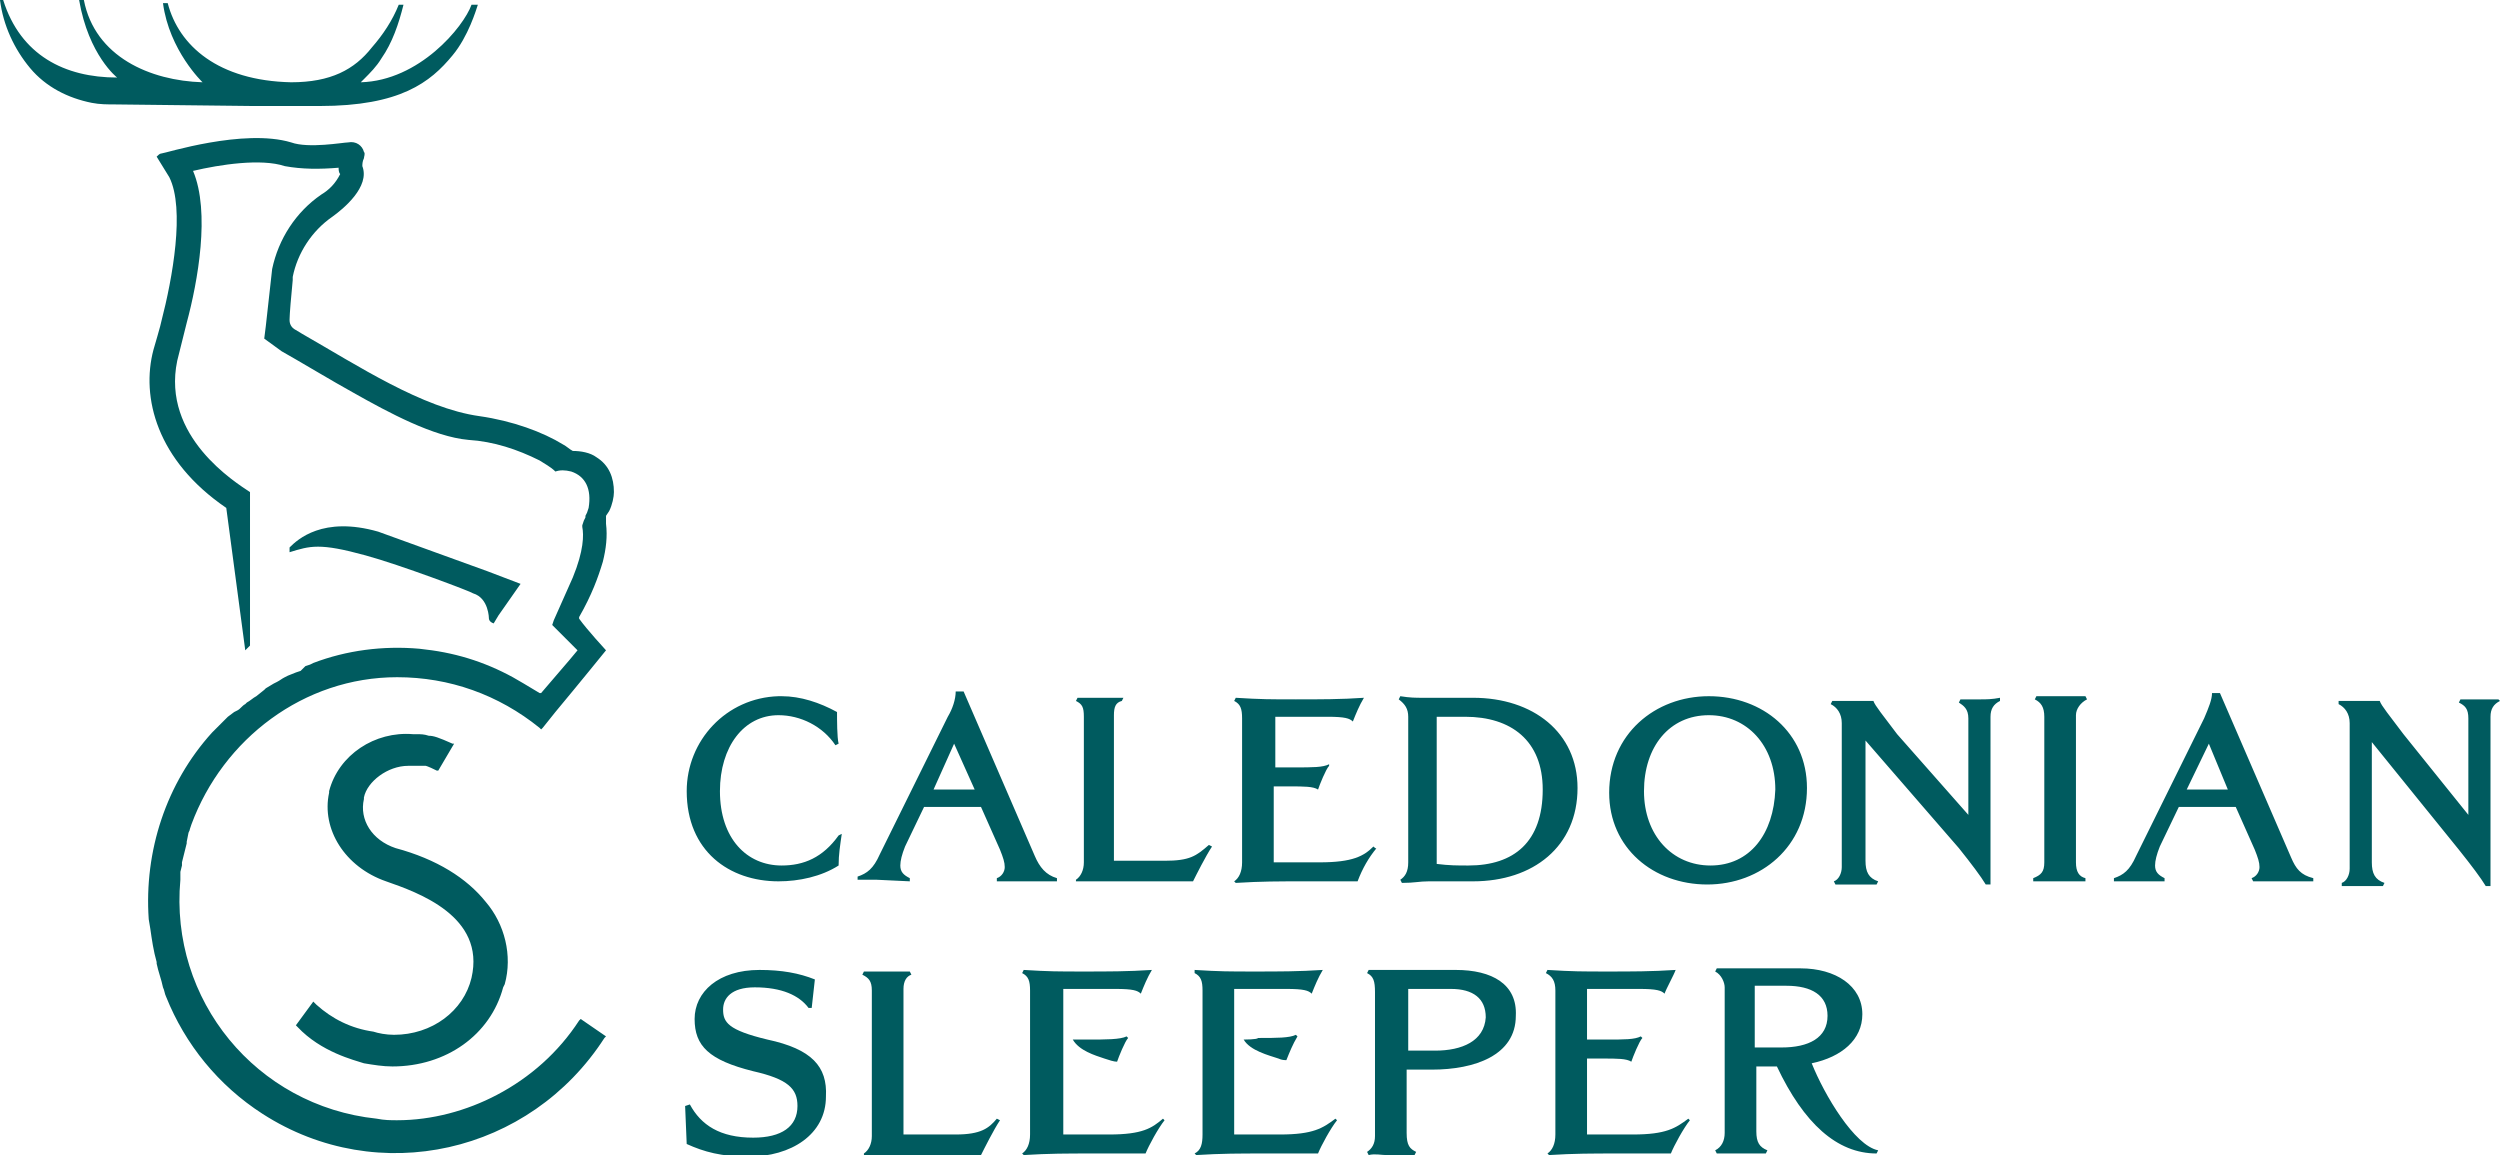 <?xml version="1.0" encoding="utf-8"?>
<!-- Generator: Adobe Illustrator 27.5.0, SVG Export Plug-In . SVG Version: 6.00 Build 0)  -->
<svg version="1.1" id="Слой_1" xmlns="http://www.w3.org/2000/svg" xmlns:xlink="http://www.w3.org/1999/xlink" x="0px" y="0px"
	 viewBox="0 0 158 73" style="enable-background:new 0 0 158 73;" xml:space="preserve">
<style type="text/css">
	.st0{fill:#005B5F;}
</style>
<path class="st0" d="M68.5,45.3v9.2c0,0.5-0.2,0.9-0.5,1.1l0,0.1c1.2,0,2,0,3.3,0c1.7,0,2.4,0,4.1,0c0.2-0.4,0.8-1.6,1.2-2.2
	l-0.2-0.1c-0.8,0.7-1.2,1-2.8,1h-3.2v-9.2c0-0.5,0.1-0.8,0.5-0.9L71,44.1c-0.3,0-1.2,0-1.6,0s-1,0-1.3,0l-0.1,0.2
	C68.4,44.5,68.5,44.7,68.5,45.3L68.5,45.3z M49.4,54.7c-2.2,0-3.9-1.7-3.9-4.7c0-2.8,1.5-4.8,3.7-4.8c1.4,0,2.8,0.7,3.6,1.9L53,47
	c-0.1-0.4-0.1-1.5-0.1-2c-1.1-0.6-2.3-1-3.5-1h-0.2c-3.3,0.1-5.8,2.8-5.8,6c0,0,0,0,0,0c0,3.8,2.7,5.7,5.8,5.7c1.3,0,2.7-0.3,3.8-1
	c0-0.7,0.1-1.3,0.2-2L53,52.8C52,54.2,50.8,54.7,49.4,54.7z M70.1,71.7h-2.9v-9.2h3.3c1.1,0,1.4,0.1,1.6,0.3c0.2-0.5,0.4-1,0.7-1.5
	c-1.5,0.1-2.8,0.1-4.3,0.1c-1.6,0-2.2,0-3.8-0.1l-0.1,0.2c0.4,0.2,0.5,0.5,0.5,1.1v9.1c0,0.6-0.2,1-0.5,1.2l0.1,0.1
	c1.6-0.1,2.7-0.1,4.4-0.1c1.3,0,2,0,3.3,0c0.2-0.5,0.8-1.6,1.2-2.1l-0.1-0.1C72.8,71.3,72.2,71.7,70.1,71.7z M57.5,55.7l0-0.2
	c-0.4-0.2-0.6-0.4-0.6-0.8c0-0.3,0.1-0.7,0.3-1.2l1.2-2.5H62l1.2,2.7c0.2,0.5,0.3,0.8,0.3,1.1c0,0.3-0.2,0.6-0.5,0.7l0,0.2
	c0.5,0,1.4,0,2,0c0.6,0,1.3,0,1.8,0l0-0.2c-0.7-0.2-1.1-0.7-1.4-1.4l-4.5-10.4h-0.5c0,0.5-0.2,1.1-0.5,1.6l-4.3,8.7
	c-0.4,0.9-0.8,1.2-1.4,1.4l0,0.2c0.5,0,0.8,0,1.2,0L57.5,55.7L57.5,55.7z M60.3,47l1.3,2.9h-2.6L60.3,47z M60.4,71.7h-3.3v-9.2
	c0-0.5,0.2-0.8,0.5-0.9l-0.1-0.2c-0.3,0-1.2,0-1.6,0s-1,0-1.3,0l-0.1,0.2c0.4,0.2,0.6,0.4,0.6,1v9.2c0,0.5-0.2,0.9-0.5,1.1l0,0.1
	c1.2,0,2,0,3.3,0c1.7,0,2.5,0,4.1,0c0.2-0.4,0.8-1.6,1.2-2.2l-0.2-0.1C62.5,71.3,62,71.7,60.4,71.7z M48.5,65.7
	c-2.5-0.6-2.8-1.1-2.8-1.9c0-0.7,0.5-1.4,2-1.4c1.7,0,2.8,0.5,3.4,1.3l0.2,0l0.2-1.8c-1-0.4-2.1-0.6-3.5-0.6c-2.6,0-4.1,1.4-4.1,3.1
	s0.9,2.6,3.7,3.3c2.2,0.5,2.8,1.1,2.8,2.2c0,1.3-1,2-2.8,2c-2.1,0-3.3-0.8-4-2.1l-0.3,0.1l0.1,2.4c1.1,0.5,2.2,0.8,3.9,0.8
	c2.7,0,4.9-1.4,4.9-3.8C52.3,67.4,51.3,66.3,48.5,65.7z M20.2,6.7c5.1,0,7-1.5,8.4-3.2c1-1.2,1.5-2.9,1.6-3.2h-0.4
	c-0.5,1.4-3.3,4.8-7,4.9L23,5c0.4-0.4,0.8-0.8,1.1-1.3c0.7-1,1.1-2.2,1.4-3.4h-0.3c-0.4,1-1,1.9-1.7,2.7c-1.1,1.4-2.6,2.2-5.1,2.2
	c-4.6-0.1-7.1-2.3-7.8-5h-0.3c0.4,3,2.5,5,2.5,5C9.5,5.1,6,3.6,5.3,0H5c0.6,3.5,2.4,4.9,2.4,4.9C4.1,4.9,1.3,3.5,0.2,0H0
	c0.2,1.6,0.9,3.1,1.9,4.3c1,1.2,2.4,1.9,3.9,2.2c0.5,0.1,1,0.1,1.5,0.1L16,6.7C16,6.7,20.2,6.7,20.2,6.7z M37.7,28.9
	c-0.4-0.3-1-0.4-1.5-0.4c-0.2-0.1-0.4-0.3-0.6-0.4h0c-1.3-0.8-3.2-1.5-5.3-1.8c-3.6-0.5-7.7-3.2-11.2-5.2l-0.5-0.3
	c-0.3-0.2-0.3-0.5-0.3-0.6h0c0-0.3,0.1-1.5,0.2-2.5c0-0.1,0-0.1,0-0.2c0.3-1.5,1.2-2.9,2.5-3.8c0.7-0.5,2.4-1.9,1.9-3.2
	c0-0.1,0-0.3,0.1-0.5c0-0.1,0.1-0.3,0-0.4c-0.1-0.4-0.5-0.7-1-0.6C21.7,9,19.5,9.4,18.4,9c-3-0.9-8,0.7-8.2,0.7
	c-0.1,0-0.2,0.1-0.3,0.2l0.8,1.3c1,2,0.2,6.4-0.5,9.1c0,0.1-0.5,1.8-0.5,1.8c-0.8,3,0.2,7,4.6,10l1.2,9c0.2-0.2,0.3-0.3,0.3-0.3
	l0-9.7c-0.9-0.6-5.6-3.5-4.6-8.3l0.6-2.4c0.7-2.6,1.5-7,0.4-9.6c1.7-0.4,4.3-0.8,5.8-0.3c1.1,0.2,2.2,0.2,3.4,0.1
	c0,0.1,0,0.3,0.1,0.4c-0.3,0.6-0.7,1-1.2,1.3c-1.6,1.1-2.7,2.8-3.1,4.7h0L17,18.8l-0.2,1.8l-0.1,0.8l1.1,0.8c0.9,0.5,3.4,2,4.5,2.6
	c2.3,1.3,5.1,2.8,7.3,3c1.6,0.1,3.1,0.6,4.5,1.3c0.3,0.2,0.7,0.4,1,0.7c0.3-0.1,0.6-0.1,1,0c0.9,0.3,1.3,1.1,1.1,2.3l-0.1,0.3
	L37,32.6c0,0,0,0,0,0.1l-0.1,0.2l-0.1,0.3l0,0.1v0c0.1,0.5,0.1,1.5-0.6,3.2L35,39.2l-0.1,0.3l1.6,1.6L36,41.7l0,0l-1.8,2.1
	c0,0,0,0-0.1,0l0,0l-1-0.6c-1.8-1.1-3.7-1.8-5.8-2.1l-0.8-0.1c-2.3-0.2-4.6,0.1-6.7,0.9l-0.2,0.1l-0.3,0.1L19,42.4l-0.3,0.1
	l-0.5,0.2L18,42.8c-0.2,0.1-0.3,0.2-0.5,0.3l-0.2,0.1l-0.5,0.3l-0.1,0.1l-0.5,0.4c-0.2,0.1-0.4,0.3-0.6,0.4l-0.1,0.1
	c-0.2,0.1-0.3,0.3-0.5,0.4L14.8,45l-0.4,0.3l-0.3,0.3l-0.2,0.2l-0.5,0.5l0,0c-2.9,3.2-4.3,7.5-4,11.8l0.1,0.6
	c0.1,0.7,0.2,1.4,0.4,2.1l0,0.1v0c0.1,0.5,0.3,1,0.4,1.5c0.1,0.2,0.1,0.4,0.2,0.6c1.2,3,3.3,5.6,6.1,7.4c7.3,4.7,16.9,2.5,21.6-4.8
	l0.1-0.1l-1.6-1.1l-0.1,0.1c-1.3,2-3.1,3.6-5.2,4.7c-1.9,1-4.1,1.6-6.3,1.6c-0.4,0-0.8,0-1.3-0.1c-7.6-0.8-13.1-7.5-12.4-15.1l0-0.2
	c0-0.1,0-0.2,0-0.3l0.1-0.4l0-0.2c0.1-0.4,0.2-0.8,0.3-1.2l0-0.1l0.1-0.5c0-0.1,0.1-0.2,0.1-0.3l0.1-0.3c2-5.4,7.1-9.3,13-9.3
	c3.3,0,6.4,1.1,9,3.2l0.1,0.1l0.1-0.1l0.8-1h0c1.5-1.8,3.2-3.9,3.2-3.9s-1.2-1.3-1.7-2c0,0,0-0.1,0-0.1c0.8-1.4,1.2-2.5,1.5-3.5
	c0.2-0.8,0.3-1.6,0.2-2.4l0-0.5l0.2-0.3c0.2-0.4,0.3-0.9,0.3-1.2C38.8,30.2,38.5,29.4,37.7,28.9z"/>
<path class="st0" d="M23.1,35.1c2.2,0.6,6.7,2.3,6.8,2.4c1,0.3,1,1.6,1,1.6c0,0,0,0.2,0.3,0.3l0,0l0.3-0.5l1.4-2l-2.1-0.8l-6.9-2.5
	c-3.5-1-5.1,0.5-5.6,1v0.3C19.6,34.5,20.2,34.3,23.1,35.1z M29.8,61.8c-0.5,2.1-2.5,3.6-4.9,3.6c-0.5,0-1-0.1-1.3-0.2
	C22.2,65,21,64.4,20,63.5l-0.2-0.2l-1.1,1.5l0.1,0.1c1.5,1.6,3.6,2.1,4.2,2.3c0.6,0.1,1.2,0.2,1.8,0.2c3.4,0,6.2-2,7-5l0.1-0.2
	c0.5-1.8,0-3.8-1.2-5.2c-1.2-1.5-3.1-2.7-5.7-3.4c-1.5-0.5-2.3-1.8-2-3.1l0-0.1c0.2-1,1.5-2,2.8-2l0.3,0c0.1,0,0.2,0,0.3,0
	c0.1,0,0.3,0,0.4,0l0.1,0c0,0,0.1,0,0.7,0.3l0.1,0l1-1.7l-0.1,0c-0.9-0.4-1.2-0.5-1.5-0.5c-0.3-0.1-0.5-0.1-0.8-0.1h-0.2
	c-2.4-0.2-4.7,1.3-5.3,3.6l0,0.1c-0.5,2.3,1,4.7,3.6,5.6c2,0.7,6.3,2.2,5.4,6.1C29.9,61.7,29.8,61.8,29.8,61.8z M89,45.3v9.2
	c0,0.6-0.2,0.9-0.5,1.1l0.1,0.2c0.8,0,1.1-0.1,1.7-0.1c0.6,0,1.8,0,2.8,0v0c3.8,0,6.6-2.2,6.6-5.9c0-3.5-2.8-5.7-6.6-5.7
	c-0.8,0-2.1,0-3.2,0c-0.4,0-0.8,0-1.4-0.1l-0.1,0.2C88.8,44.5,89,44.8,89,45.3z M90.9,45.3c0.8,0,1,0,1.7,0c2.9,0,4.9,1.5,4.9,4.6
	c0,3.3-1.8,4.8-4.7,4.8c-0.7,0-1.2,0-2-0.1V45.3z M144.8,54.2l-4.5-10.4h-0.5c0,0.4-0.2,0.9-0.5,1.6l-4.3,8.7
	c-0.4,0.9-0.8,1.2-1.4,1.4l0,0.2c0.5,0,0.7,0,1.2,0l2,0l0-0.2c-0.4-0.2-0.6-0.4-0.6-0.8c0-0.3,0.1-0.7,0.3-1.2l1.2-2.5h3.6l1.2,2.7
	c0.2,0.5,0.3,0.8,0.3,1.1c0,0.3-0.2,0.6-0.5,0.7l0.1,0.2c0.5,0,1.4,0,2,0c0.6,0,1.3,0,1.8,0l0-0.2C145.4,55.3,145.1,54.9,144.8,54.2
	L144.8,54.2z M138.2,49.9l1.4-2.9l1.2,2.9H138.2z M114.5,67.2c1.9-0.4,3.2-1.5,3.2-3.1c0-1.8-1.7-2.9-3.9-2.9l-3.1,0
	c-0.8,0-1.4,0-2.2,0l-0.1,0.2c0.4,0.2,0.6,0.7,0.6,1v9.2c0,0.5-0.2,0.9-0.6,1.1l0.1,0.2c0.5,0,1,0,1.4,0c0.5,0,1.1,0,1.7,0l0.1-0.2
	c-0.5-0.2-0.7-0.5-0.7-1.2v-4.1h1.3c1.7,3.6,3.8,5.5,6.3,5.5l0.1-0.2C117.2,72.4,115.3,69.2,114.5,67.2L114.5,67.2z M110.9,66.2
	v-3.9c0.9,0,1.3,0,2,0c1.6,0,2.6,0.6,2.6,1.9c0,1.4-1.2,2-2.9,2C112.1,66.2,111.5,66.2,110.9,66.2z M68.7,65.7h-0.9
	c0.4,0.7,1.4,1,2,1.2c0.3,0.1,0.6,0.2,0.8,0.2c0.1-0.3,0.5-1.3,0.7-1.5l-0.1-0.1h0C70.8,65.7,69.9,65.7,68.7,65.7z M114.2,49.8
	c0-3.5-2.8-5.8-6.2-5.8c-3.4,0-6.3,2.4-6.3,6.1c0,3.5,2.8,5.8,6.2,5.8C111.3,55.9,114.2,53.5,114.2,49.8z M108.1,54.7
	c-2.4,0-4.2-1.9-4.2-4.7c0-2.8,1.6-4.8,4.1-4.8c2.4,0,4.2,1.9,4.2,4.7C112.1,52.7,110.6,54.7,108.1,54.7z M107.9,55.9L107.9,55.9
	L107.9,55.9z M157.9,44.2c-0.3,0-0.8,0-1.1,0c-0.4,0-1,0-1.3,0l-0.1,0.2c0.4,0.2,0.6,0.4,0.6,1v6.1l-4.1-5.1
	c-0.9-1.2-1.4-1.8-1.5-2.1c-0.4,0-1.1,0-1.5,0c-0.4,0-0.9,0-1.1,0l0,0.2c0.4,0.2,0.7,0.6,0.7,1.2v9.2c0,0.4-0.2,0.8-0.5,0.9l0,0.2
	c0.4,0,0.9,0,1.3,0c0.3,0,1,0,1.3,0l0.1-0.2c-0.6-0.2-0.8-0.6-0.8-1.3v-7.6l5.5,6.8c0.8,1,1.4,1.8,1.7,2.3l0.3,0V45.3
	c0-0.5,0.2-0.8,0.6-1L157.9,44.2L157.9,44.2z M131.2,54.5v-9.3c0-0.4,0.3-0.8,0.7-1l-0.1-0.2c-0.4,0-1.2,0-1.6,0c-0.4,0-1.1,0-1.5,0
	l-0.1,0.2c0.4,0.2,0.6,0.5,0.6,1.1v9.2c0,0.6-0.2,0.8-0.7,1l0,0.2c0.4,0,1.2,0,1.7,0c0.4,0,1.2,0,1.6,0l0-0.2
	C131.4,55.4,131.2,55.1,131.2,54.5L131.2,54.5z M125.2,44.2c-0.4,0-1,0-1.3,0l-0.1,0.2c0.3,0.2,0.6,0.4,0.6,1v6.1l-4.5-5.1
	c-0.9-1.2-1.4-1.8-1.5-2.1c-0.4,0-1.1,0-1.5,0c-0.4,0-0.9,0-1.1,0l-0.1,0.2c0.4,0.2,0.7,0.6,0.7,1.2v9.1c0,0.4-0.2,0.8-0.5,0.9
	l0.1,0.2c0.9,0,1.7,0,2.6,0l0.1-0.2c-0.6-0.2-0.8-0.6-0.8-1.3v-7.6l5.9,6.8c0.8,1,1.4,1.8,1.7,2.3l0.3,0V45.3c0-0.5,0.2-0.8,0.6-1
	l0-0.2C125.9,44.2,125.5,44.2,125.2,44.2z M78.6,65.7c0.4,0.7,1.6,1,2.2,1.2c0.2,0.1,0.4,0.1,0.5,0.1h0c0.2-0.5,0.4-1,0.7-1.5
	l-0.1-0.1c-0.4,0.2-1.2,0.2-2.4,0.2C79.5,65.7,78.6,65.7,78.6,65.7z M103.2,71.7h-2.9v-4.8h1c0.9,0,1.5,0,1.8,0.2
	c0.1-0.3,0.5-1.3,0.7-1.5l-0.1-0.1c-0.4,0.2-1,0.2-2.2,0.2h-1.2v-3.2h3.3c1.1,0,1.4,0.1,1.6,0.3c0.1-0.3,0.6-1.2,0.7-1.5
	c-1.5,0.1-2.8,0.1-4.3,0.1c-1.6,0-2.2,0-3.8-0.1l-0.1,0.2c0.4,0.2,0.6,0.5,0.6,1.1v9.1c0,0.6-0.2,1-0.5,1.2l0.1,0.1
	c1.6-0.1,2.7-0.1,4.4-0.1c1.3,0,2,0,3.3,0c0.2-0.5,0.8-1.6,1.2-2.1l-0.1-0.1C105.9,71.3,105.3,71.7,103.2,71.7z"/>
<path class="st0" d="M80.9,71.7H78v-4.8h0v-1.2h0v-3.2h3.3c1.1,0,1.4,0.1,1.6,0.3c0.2-0.5,0.4-1,0.7-1.5c-1.5,0.1-2.8,0.1-4.3,0.1
	c-1.6,0-2.2,0-3.8-0.1l0,0.2c0.4,0.2,0.5,0.5,0.5,1.1v9.1c0,0.6-0.1,1-0.5,1.2l0.1,0.1c1.6-0.1,2.7-0.1,4.4-0.1c1.3,0,2,0,3.3,0
	c0.2-0.5,0.8-1.6,1.2-2.1l-0.1-0.1C83.6,71.3,83,71.7,80.9,71.7L80.9,71.7z M86.8,53.5c-0.6,0.6-1.3,1-3.4,1h-2.9v-4.8h1
	c0.9,0,1.5,0,1.8,0.2c0.1-0.3,0.5-1.3,0.7-1.5L84,48.3c-0.4,0.2-1,0.2-2.2,0.2h-1.2v-3.2h3.3c1.1,0,1.4,0.1,1.6,0.3
	c0.2-0.5,0.4-1,0.7-1.5c-1.4,0.1-2.8,0.1-4.3,0.1c-1.6,0-2.2,0-3.8-0.1L78,44.3c0.4,0.2,0.5,0.5,0.5,1.1v9.1c0,0.6-0.2,1-0.5,1.2
	l0.1,0.1c1.6-0.1,2.7-0.1,4.4-0.1c1.3,0,2,0,3.3,0c0.3-0.8,0.7-1.5,1.2-2.1C87,53.7,86.8,53.5,86.8,53.5z M92,61.3l-2.8,0
	c-1.2,0-1.7,0-2.7,0l-0.1,0.2c0.4,0.2,0.5,0.5,0.5,1.2v9.1c0,0.5-0.2,0.8-0.5,1l0.1,0.2c0.4-0.1,0.8,0,1.1,0c0.4,0,1.4,0,1.8,0
	l0.1-0.2c-0.4-0.2-0.6-0.4-0.6-1.2v-4h1.6c2.7,0,5.3-0.9,5.3-3.4C95.9,62.2,94.3,61.3,92,61.3z M90.7,66.4L90.7,66.4l-1.7,0v-3.9
	c0.7,0,1.7,0,2.7,0c1.4,0,2.2,0.6,2.2,1.8C93.8,65.8,92.4,66.4,90.7,66.4z"/>
</svg>
